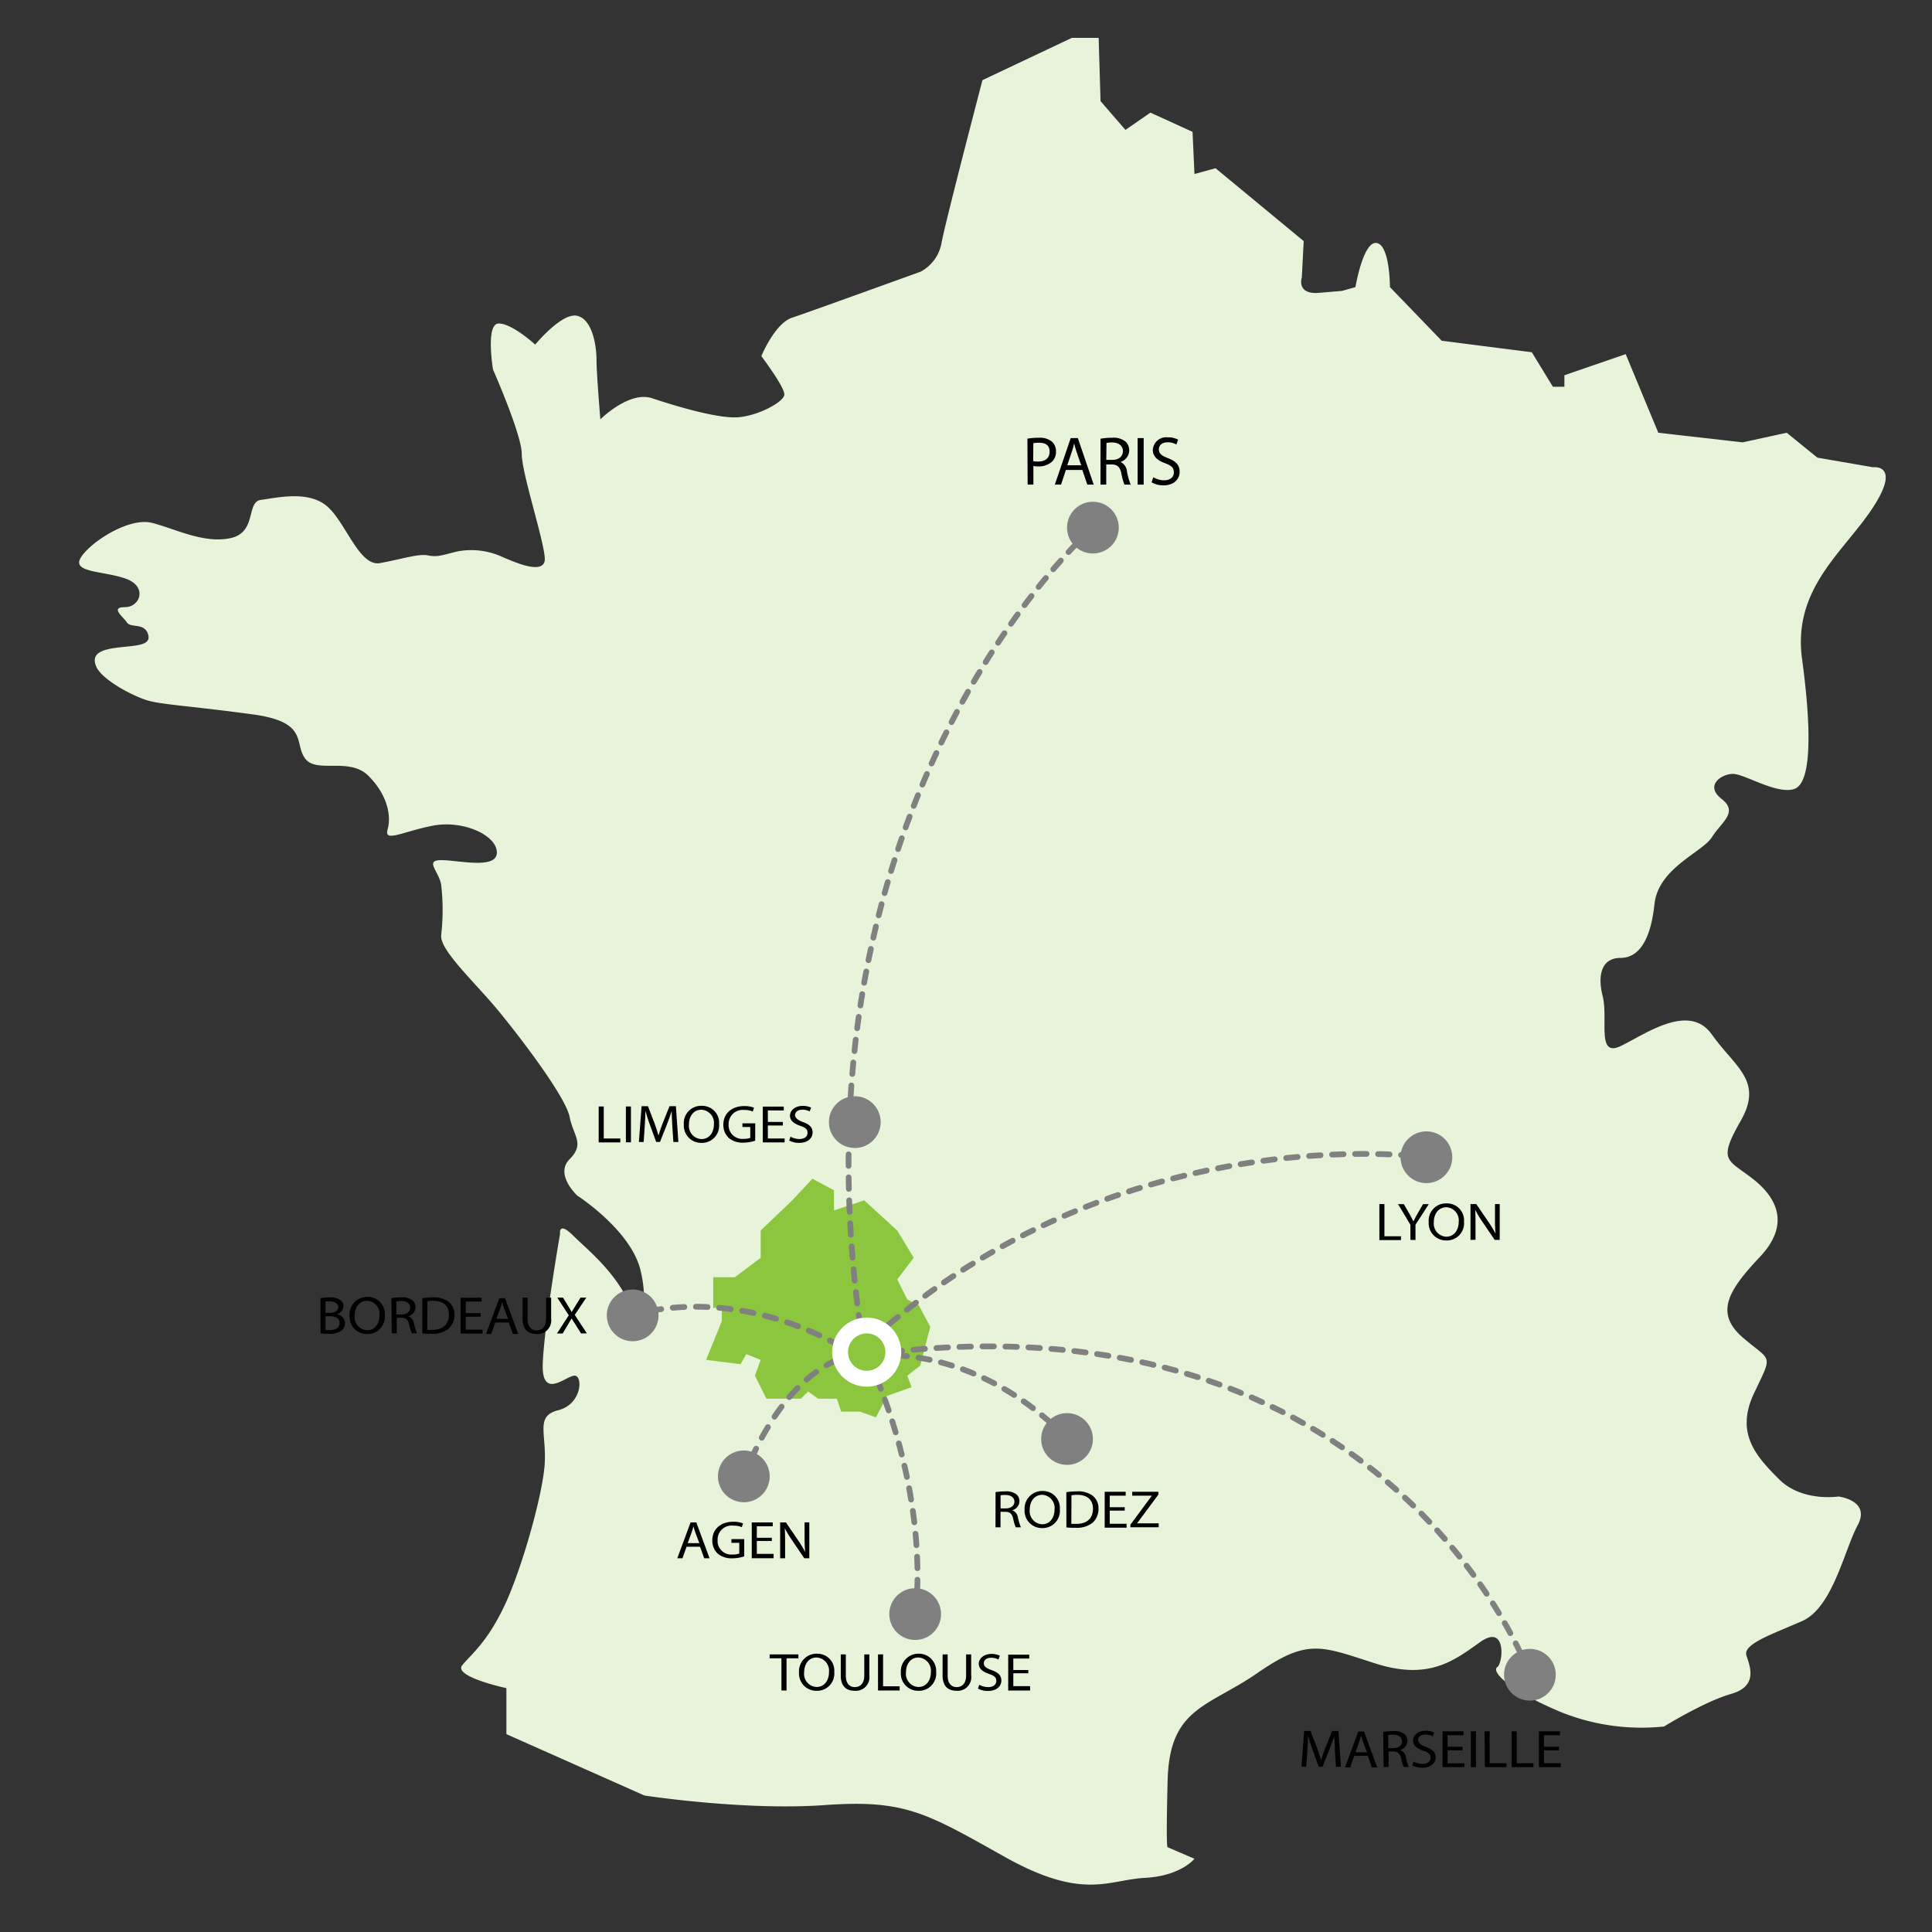 <?xml version="1.0" encoding="UTF-8"?> <svg xmlns="http://www.w3.org/2000/svg" id="Calque_1" data-name="Calque 1" viewBox="0 0 336 336"><rect x="0" y="0" width="336" height="336" fill="#333333" stroke="none"/><defs><style>.cls-1{fill:#e8f4d9;}.cls-2{fill:#8cc63f;}.cls-3{fill:gray;}.cls-4,.cls-5,.cls-6,.cls-7{fill:none;stroke:gray;stroke-linecap:round;stroke-linejoin:round;}.cls-5{stroke-dasharray:2.02 2.02;}.cls-6{stroke-dasharray:2.14 2.14;}.cls-7{stroke-dasharray:2 2;}.cls-8{fill:#fff;}</style></defs><title>fPlan de travail 1</title><path class="cls-1" d="M235.73,49.93s1.34-8,3.67-7.67,2.33,7.67,2.33,7.67l9,9.33,15.67,2,3.67,6h2v-2l10.66-3.67,5.67,13.67,14.67,1.67,7.66-1.67,5.34,4.33,9.66,1.67s5-.67,0,7-14,14-12.33,26.33,1.67,21.56-1.33,22.61-8.67-2.61-10.67-2.61-5,2-2,4.34,0,4-1.67,6.66-9.33,5.34-10,11.67-2.77,9.33-5.89,9.33-4.11,2.67-3.11,6.67-1.11,10.67,3.11,8.67,11.89-7.67,15.89-2,9,8,5,15-2.33,6.66,2,10,6.67,8,1.34,13.66-8,9.67-3,14,5.33,2.67,2,9.67.33,11,4.33,15,10.33,3,10.33,3,5.67.67,3.34,5-4.34,14.33-9.67,16.67-10.33,4-9.67,6,2,5.33-2.66,6.66-11.67,5.67-11.67,5.67a37.53,37.53,0,0,1-18.33-2.67c-9.34-4-11.67-7-10.67-7.66s1.67-7.67-3-4.34-9,6.67-18.33,3.67-11.67-4.33-20.34,1.67-15.33,6-15.66,18.66,0,11.67,0,11.67l4.66,2s-2.33,3-8.66,3.33-10.67,4-24.34-3.66-17.33-10-31.33-9-31.33-1.67-31.33-1.67l-24-10.67v-8s-9.34-2-7.67-4,4.33-4,7.33-10.33,6.67-19.33,7-24.67-1.66-8.33,2.34-9.33,4.33-5.67,3-6-6,4.67-5.67-2.33,3-22.34,3-22.34-.33-2.33,2.33.34,9.67,8,11,16c0,0,2.34-3,.67-10s-11-13-11-13-4-3.67-1.33-6.34.66-4,0-7.33-7.67-12.67-12-18-10.67-11-10.34-13.67a38,38,0,0,0,0-8.66c-.32-2.34-3-4.34,0-4.34s9.68,1.67,9.68-1.33-5.85-5.67-11.09-4.67-8.58,3-7.91.67,0-6-3.33-9.33-9-.34-11-3,.66-6.34-9-7.67-15.34-1.67-18-2.33-8.34-3.67-9.34-6,1-3,4-3.34,5.67-.33,5-2.33-3-1-3.66-2-3-2.67-.34-2.67,4-3.66,0-5-9.33-1-7.66-3.66,8.33-7,12.33-6,9,3.66,13.67,2.66,2.66-6.33,5.33-6.66,8-1.67,11.33,1,5.67,10.66,9.34,10,6.66-1.67,8.33-1.34,2.33,0,5-.66a12.92,12.92,0,0,1,7.33.66c1.67.67,8.34,4,8,.34s-4-14.67-4-18-5-14.67-5-14.67-1.33-8,1-8,6.34,3.67,6.34,3.67,4.66-5.67,7.33-5,3.33,5.33,3.33,7.66.67,10.34.67,10.34,5-5,9-3.67,10.67,3.33,14.33,3.33,8.67-2.66,8.67-4-4-6.66-4-6.66,2.33-5.67,5.33-6.67,22.34-8,22.34-8a7,7,0,0,0,3.66-5c.67-3.66,7.12-28.32,7.12-28.32L186.4,6.59h4.67l.33,11,4.33,5,4.34-3,7.33,3.34.33,7.33,3.67-1,15.33,12.67-.33,6.33s-1,3,3,2.67l4-.34Z"></path><polygon class="cls-2" points="157.79 239.25 160.04 237.5 161.79 230.75 159.79 227 157.79 226 156.04 222.5 158.91 218.75 156.04 214 150.29 208.75 145.04 210.5 145.04 207 141.29 205 137.79 208.75 132.29 214 132.29 218.75 127.79 222.13 124.04 222.13 124.04 227.5 125.54 227.25 125.54 229.75 122.79 236.5 128.79 237.25 129.79 235.5 132.29 236.5 131.29 239.25 133.29 243.25 139.29 243.25 140.54 242 142.29 243.25 145.54 243.25 146.29 245.5 149.54 245.5 152.33 246.5 154.29 242.75 158.54 241.25 157.79 239.25"></polygon><circle class="cls-3" cx="110.03" cy="228.76" r="4.5"></circle><circle class="cls-3" cx="159.16" cy="280.71" r="4.5"></circle><circle class="cls-3" cx="266.07" cy="291.26" r="4.5"></circle><circle class="cls-3" cx="248.07" cy="201.26" r="4.5"></circle><circle class="cls-3" cx="190.07" cy="91.76" r="4.5"></circle><path class="cls-4" d="M110,228.76s.33-.12,1-.29"></path><path class="cls-5" d="M113,228c5.62-1.11,18.76-2.22,34,6.58"></path><path class="cls-4" d="M147.81,235.12l.85.52a6.28,6.28,0,0,0-1,.17"></path><path class="cls-6" d="M145.66,236.48c-3.7,1.55-10.14,5.94-15.5,18.36"></path><path class="cls-4" d="M129.74,255.83l-.38.93"></path><path class="cls-7" d="M159.16,280.71s3.22-19.45-8.43-45.07"></path><circle class="cls-3" cx="129.36" cy="256.76" r="4.5"></circle><circle class="cls-3" cx="185.57" cy="250.26" r="4.5"></circle><circle class="cls-3" cx="148.66" cy="195.15" r="4.5"></circle><path d="M178.68,76.29a11.55,11.55,0,0,1,2-.16,3.31,3.31,0,0,1,2.26.67,2.23,2.23,0,0,1,.71,1.69,2.4,2.4,0,0,1-.62,1.73,3.38,3.38,0,0,1-2.47.89,3.56,3.56,0,0,1-.84-.07v3.24h-1Zm1,3.9a3.44,3.44,0,0,0,.86.08c1.26,0,2-.62,2-1.72S181.85,77,180.71,77a4.93,4.93,0,0,0-1,.08Z"></path><path d="M185.37,81.73l-.84,2.55h-1.08l2.76-8.09h1.24l2.76,8.09H189.1l-.87-2.55Zm2.66-.81-.8-2.33c-.19-.53-.3-1-.42-1.47h0c-.12.46-.24,1-.41,1.46l-.79,2.34Z"></path><path d="M191.4,76.3a11.76,11.76,0,0,1,2-.17,3.36,3.36,0,0,1,2.34.66,2.05,2.05,0,0,1,.64,1.55,2.13,2.13,0,0,1-1.51,2v0A2,2,0,0,1,196,82.06a13.58,13.58,0,0,0,.63,2.22h-1.08a10.69,10.69,0,0,1-.53-1.94c-.24-1.11-.68-1.53-1.63-1.57h-1v3.51h-1Zm1,3.68h1.06c1.12,0,1.83-.61,1.83-1.53s-.76-1.5-1.86-1.5a4.47,4.47,0,0,0-1,.08Z"></path><path d="M198.9,76.19v8.09h-1.05V76.19Z"></path><path d="M200.59,83a3.55,3.55,0,0,0,1.86.53c1.07,0,1.7-.56,1.7-1.38s-.44-1.18-1.53-1.59c-1.32-.48-2.13-1.18-2.13-2.31a2.33,2.33,0,0,1,2.61-2.19,3.56,3.56,0,0,1,1.78.4l-.29.85a2.94,2.94,0,0,0-1.53-.39c-1.1,0-1.52.66-1.52,1.21,0,.76.49,1.13,1.61,1.56,1.37.53,2,1.19,2,2.38s-.91,2.34-2.82,2.34a4.13,4.13,0,0,1-2.06-.53Z"></path><path d="M239.89,209.4h.88V215h2.88v.67h-3.76Z"></path><path d="M245.29,215.63V213l-2.15-3.59h1l1,1.72c.25.47.46.85.67,1.29h0c.18-.41.42-.82.68-1.29l1-1.72h1L246.17,213v2.65Z"></path><path d="M254.61,212.45a3,3,0,0,1-3.14,3.28,3,3,0,0,1-3-3.17,3,3,0,0,1,3.12-3.27A2.94,2.94,0,0,1,254.61,212.45Zm-5.25.09a2.28,2.28,0,0,0,2.16,2.54c1.38,0,2.17-1.18,2.17-2.59a2.29,2.29,0,0,0-2.16-2.54C250.08,210,249.36,211.19,249.36,212.54Z"></path><path d="M255.74,215.63V209.4h1l2.15,3.15a17,17,0,0,1,1.2,2h0A25.59,25.59,0,0,1,260,212V209.4h.82v6.23h-.88l-2.14-3.16a17.9,17.9,0,0,1-1.25-2.08h0c.05.79.06,1.53.06,2.57v2.66Z"></path><path d="M232.16,304.6c0-.87-.11-1.93-.11-2.69h0c-.24.72-.51,1.5-.85,2.36l-1.19,3h-.66l-1.1-3c-.32-.89-.58-1.68-.77-2.42h0c0,.77-.07,1.81-.13,2.75l-.18,2.67h-.83l.47-6.23h1.11l1.15,3c.28.76.5,1.45.68,2.1h0c.18-.63.42-1.32.72-2.1l1.2-3h1.11l.43,6.23h-.87Z"></path><path d="M235.52,305.37l-.7,2h-.9l2.3-6.23h1l2.3,6.23h-.93l-.72-2Zm2.22-.62-.67-1.8c-.15-.41-.25-.78-.35-1.14h0c-.1.36-.2.75-.34,1.13l-.66,1.81Z"></path><path d="M240.56,301.19a10.21,10.21,0,0,1,1.67-.13,3,3,0,0,1,2,.5,1.55,1.55,0,0,1,.53,1.2,1.66,1.66,0,0,1-1.26,1.58v0a1.57,1.57,0,0,1,1,1.25,9.31,9.31,0,0,0,.52,1.71h-.9a7.25,7.25,0,0,1-.44-1.48c-.2-.86-.57-1.19-1.36-1.22h-.82v2.7h-.87Zm.87,2.83h.89c.93,0,1.52-.47,1.52-1.18s-.63-1.16-1.55-1.16a3.82,3.82,0,0,0-.86.07Z"></path><path d="M245.83,306.35a3,3,0,0,0,1.55.41c.9,0,1.42-.43,1.42-1.06s-.36-.92-1.27-1.23c-1.11-.37-1.79-.91-1.79-1.78s.87-1.69,2.19-1.69a3.17,3.17,0,0,1,1.48.31l-.24.65a2.67,2.67,0,0,0-1.27-.29c-.93,0-1.28.5-1.28.93s.41.87,1.34,1.2c1.15.41,1.72.92,1.72,1.83s-.76,1.81-2.36,1.81a3.72,3.72,0,0,1-1.72-.41Z"></path><path d="M254.36,304.41h-2.61v2.25h2.92v.67h-3.8V301.1h3.65v.68h-2.77v2h2.61Z"></path><path d="M256.68,301.1v6.23h-.88V301.1Z"></path><path d="M258.19,301.1h.88v5.56H262v.67h-3.76Z"></path><path d="M262.91,301.1h.88v5.56h2.89v.67h-3.77Z"></path><path d="M271.13,304.41h-2.61v2.25h2.92v.67h-3.8V301.1h3.65v.68h-2.77v2h2.61Z"></path><path d="M135.9,288.4h-2.05v-.68h5v.68h-2.06V294h-.89Z"></path><path d="M145.09,290.77a3,3,0,0,1-3.13,3.28,3,3,0,0,1-3-3.17,3.06,3.06,0,0,1,3.12-3.28A2.94,2.94,0,0,1,145.09,290.77Zm-5.24.09a2.28,2.28,0,0,0,2.16,2.53c1.38,0,2.16-1.17,2.16-2.59a2.29,2.29,0,0,0-2.15-2.54C140.57,288.26,139.85,289.5,139.85,290.86Z"></path><path d="M147.1,287.72v3.69c0,1.39.67,2,1.57,2s1.64-.61,1.64-2v-3.69h.88v3.64a2.37,2.37,0,0,1-2.55,2.69c-1.38,0-2.42-.72-2.42-2.66v-3.67Z"></path><path d="M152.7,287.72h.88v5.55h2.88V294H152.7Z"></path><path d="M162.81,290.77a3,3,0,0,1-3.14,3.28,3,3,0,0,1-3-3.17,3.06,3.06,0,0,1,3.12-3.28A3,3,0,0,1,162.81,290.77Zm-5.25.09a2.28,2.28,0,0,0,2.16,2.53c1.39,0,2.17-1.17,2.17-2.59a2.29,2.29,0,0,0-2.16-2.54C158.28,288.26,157.56,289.5,157.56,290.86Z"></path><path d="M164.81,287.72v3.69c0,1.39.67,2,1.57,2s1.64-.61,1.64-2v-3.69h.88v3.64a2.37,2.37,0,0,1-2.55,2.69c-1.38,0-2.42-.72-2.42-2.66v-3.67Z"></path><path d="M170.31,293a3.14,3.14,0,0,0,1.55.41c.89,0,1.41-.44,1.41-1.07s-.36-.91-1.27-1.23c-1.1-.37-1.78-.9-1.78-1.77s.87-1.7,2.18-1.7a3.17,3.17,0,0,1,1.48.31l-.24.66a2.64,2.64,0,0,0-1.27-.3c-.92,0-1.27.51-1.27.93,0,.59.41.87,1.34,1.21,1.14.4,1.71.91,1.71,1.83s-.76,1.8-2.35,1.8a3.6,3.6,0,0,1-1.72-.41Z"></path><path d="M178.84,291h-2.61v2.24h2.92V294h-3.81v-6.23H179v.67h-2.77v2h2.61Z"></path><path d="M55.73,225.77a7.74,7.74,0,0,1,1.59-.14,2.93,2.93,0,0,1,1.84.45,1.28,1.28,0,0,1,.57,1.1,1.5,1.5,0,0,1-1.14,1.37v0A1.63,1.63,0,0,1,60,230.13a1.59,1.59,0,0,1-.58,1.25,3.52,3.52,0,0,1-2.32.58,10.57,10.57,0,0,1-1.35-.07Zm.87,2.55h.79c.91,0,1.45-.45,1.45-1s-.59-1-1.47-1a5.06,5.06,0,0,0-.77.05Zm0,3a5,5,0,0,0,.73,0c.9,0,1.73-.3,1.73-1.21s-.79-1.2-1.74-1.2H56.6Z"></path><path d="M66.92,228.73A3,3,0,0,1,63.79,232a3,3,0,0,1-3-3.17,3.06,3.06,0,0,1,3.12-3.28A2.94,2.94,0,0,1,66.92,228.73Zm-5.24.09a2.28,2.28,0,0,0,2.16,2.53c1.38,0,2.16-1.17,2.16-2.59a2.29,2.29,0,0,0-2.15-2.54C62.4,226.22,61.68,227.46,61.68,228.82Z"></path><path d="M68.06,225.76a10.21,10.21,0,0,1,1.67-.13,3,3,0,0,1,2,.51,1.53,1.53,0,0,1,.53,1.19A1.66,1.66,0,0,1,71,228.91v0a1.59,1.59,0,0,1,1,1.26,9.31,9.31,0,0,0,.52,1.71h-.9a7.43,7.43,0,0,1-.44-1.49c-.2-.86-.57-1.18-1.36-1.21h-.82v2.7h-.87Zm.87,2.84h.89c.93,0,1.52-.47,1.52-1.19s-.63-1.15-1.55-1.15a4.82,4.82,0,0,0-.86.06Z"></path><path d="M73.44,225.77a11.25,11.25,0,0,1,1.85-.14,4.13,4.13,0,0,1,2.74.78,2.72,2.72,0,0,1,1,2.23,3.22,3.22,0,0,1-1,2.43,4.44,4.44,0,0,1-3,.89,14.18,14.18,0,0,1-1.58-.07Zm.87,5.51a7.24,7.24,0,0,0,.88,0c1.88,0,2.88-1,2.88-2.65,0-1.47-.89-2.4-2.74-2.4a5.09,5.09,0,0,0-1,.08Z"></path><path d="M83.6,229H81v2.24h2.93v.68H80.1v-6.23h3.66v.67H81v2H83.6Z"></path><path d="M86.13,230l-.7,2h-.9l2.3-6.23h1l2.3,6.23h-.93l-.72-2Zm2.22-.63-.67-1.8c-.15-.4-.25-.77-.35-1.13h0c-.1.36-.2.75-.34,1.13l-.66,1.8Z"></path><path d="M91.76,225.68v3.69c0,1.39.67,2,1.57,2s1.64-.61,1.64-2v-3.69h.88v3.64A2.37,2.37,0,0,1,93.3,232c-1.38,0-2.42-.72-2.42-2.66v-3.67Z"></path><path d="M101.06,231.91l-.87-1.38c-.35-.53-.56-.87-.78-1.23h0c-.2.36-.4.69-.74,1.24l-.81,1.37h-1l2.06-3.16-2-3.07h1l.89,1.46c.25.4.44.72.62,1.05h0c.2-.37.37-.66.62-1.05l.91-1.46h1l-2,3,2.1,3.2Z"></path><path d="M119.4,269l-.71,2h-.9l2.31-6.23h1l2.3,6.23h-.93l-.72-2Zm2.22-.63-.67-1.79c-.15-.41-.25-.78-.35-1.14h0c-.1.36-.2.75-.34,1.13l-.66,1.8Z"></path><path d="M129.43,270.67a6.51,6.51,0,0,1-2.08.34,3.66,3.66,0,0,1-2.53-.82,3.08,3.08,0,0,1-.94-2.32c0-1.86,1.39-3.22,3.65-3.22a4.52,4.52,0,0,1,1.7.29l-.22.65a3.72,3.72,0,0,0-1.49-.26,2.43,2.43,0,0,0-2.72,2.5,2.37,2.37,0,0,0,2.6,2.52,3.1,3.1,0,0,0,1.17-.17v-1.86H127.2v-.65h2.23Z"></path><path d="M134.23,268h-2.61v2.24h2.92V271h-3.8v-6.23h3.65v.67h-2.77v2h2.61Z"></path><path d="M135.68,271v-6.23h1l2.15,3.15a17.71,17.71,0,0,1,1.2,2h0a25.59,25.59,0,0,1-.1-2.56v-2.6h.82V271h-.88l-2.14-3.16a18.78,18.78,0,0,1-1.25-2.08h0c.05.79.06,1.54.06,2.58V271Z"></path><path d="M173.14,259.5a10.21,10.21,0,0,1,1.67-.13,2.9,2.9,0,0,1,1.95.51,1.52,1.52,0,0,1,.53,1.19,1.66,1.66,0,0,1-1.26,1.58v0a1.57,1.57,0,0,1,1,1.26,9.59,9.59,0,0,0,.52,1.71h-.9a7.66,7.66,0,0,1-.44-1.49c-.2-.86-.57-1.19-1.36-1.21H174v2.7h-.87Zm.87,2.83h.89c.93,0,1.52-.47,1.52-1.18s-.63-1.15-1.55-1.15a4,4,0,0,0-.86.06Z"></path><path d="M184.32,262.46a3,3,0,0,1-3.13,3.29,3,3,0,0,1-3-3.17,3.07,3.07,0,0,1,3.13-3.28A2.94,2.94,0,0,1,184.32,262.46Zm-5.24.1a2.28,2.28,0,0,0,2.16,2.53c1.38,0,2.16-1.17,2.16-2.59a2.29,2.29,0,0,0-2.15-2.54C179.8,260,179.08,261.2,179.08,262.56Z"></path><path d="M185.45,259.51a11.25,11.25,0,0,1,1.85-.14,4.13,4.13,0,0,1,2.74.77,2.74,2.74,0,0,1,1,2.24,3.18,3.18,0,0,1-1,2.42,4.39,4.39,0,0,1-3,.9c-.63,0-1.14,0-1.58-.07Zm.87,5.51c.22,0,.54,0,.89,0,1.87,0,2.87-1,2.87-2.64,0-1.47-.89-2.41-2.74-2.41a4.94,4.94,0,0,0-1,.09Z"></path><path d="M195.6,262.72H193V265h2.93v.68h-3.81v-6.24h3.65v.68H193v2h2.61Z"></path><path d="M196.59,265.17l3.73-5.05v0h-3.41v-.68h4.55v.49l-3.72,5v0h3.77v.68h-4.92Z"></path><path d="M104.12,192.43H105V198h2.88v.68h-3.76Z"></path><path d="M109.73,192.43v6.23h-.88v-6.23Z"></path><path d="M116.93,195.92c-.05-.87-.11-1.92-.11-2.69h0c-.24.72-.51,1.51-.85,2.37l-1.19,3h-.66l-1.1-3c-.32-.88-.58-1.68-.77-2.42h0c0,.78-.07,1.81-.13,2.76l-.18,2.67h-.83l.47-6.23h1.11l1.15,3c.28.77.5,1.45.68,2.1h0c.18-.63.42-1.31.72-2.1l1.2-3h1.11l.43,6.23h-.87Z"></path><path d="M125.06,195.48a3,3,0,0,1-3.13,3.28,3,3,0,0,1-3-3.17,3,3,0,0,1,3.12-3.27A2.94,2.94,0,0,1,125.06,195.48Zm-5.24.09A2.28,2.28,0,0,0,122,198.1c1.38,0,2.16-1.17,2.16-2.58A2.3,2.3,0,0,0,122,193C120.54,193,119.82,194.21,119.82,195.57Z"></path><path d="M131.34,198.38a6.51,6.51,0,0,1-2.08.34,3.65,3.65,0,0,1-2.52-.82,3.08,3.08,0,0,1-.94-2.32c0-1.86,1.39-3.22,3.65-3.22a4.5,4.5,0,0,1,1.69.29l-.22.66a3.53,3.53,0,0,0-1.49-.27,2.43,2.43,0,0,0-2.71,2.5,2.37,2.37,0,0,0,2.6,2.52,3.08,3.08,0,0,0,1.16-.17V196h-1.36v-.64h2.22Z"></path><path d="M136.15,195.74h-2.61V198h2.92v.68h-3.8v-6.23h3.65v.67h-2.77v2h2.61Z"></path><path d="M137.48,197.68a3.14,3.14,0,0,0,1.55.41c.89,0,1.41-.44,1.41-1.07s-.36-.91-1.27-1.23c-1.1-.37-1.78-.9-1.78-1.77s.87-1.69,2.18-1.69a3.27,3.27,0,0,1,1.49.3l-.25.66a2.64,2.64,0,0,0-1.27-.3c-.92,0-1.27.51-1.27.94s.41.86,1.34,1.2c1.14.4,1.71.91,1.71,1.83s-.76,1.8-2.35,1.8a3.6,3.6,0,0,1-1.72-.41Z"></path><path class="cls-7" d="M190.07,91.76s-56.2,49-39.34,146"></path><path class="cls-7" d="M148.66,235.64c44.28-42.27,99.41-34.38,99.41-34.38"></path><path class="cls-7" d="M185.57,250.26s-12.06-14.12-30.9-14.62"></path><path class="cls-7" d="M266.07,291.26s-24.25-67.9-115.34-55.62"></path><circle class="cls-8" cx="150.73" cy="235.15" r="6.01"></circle><circle class="cls-2" cx="150.73" cy="235.15" r="3.25"></circle></svg> 